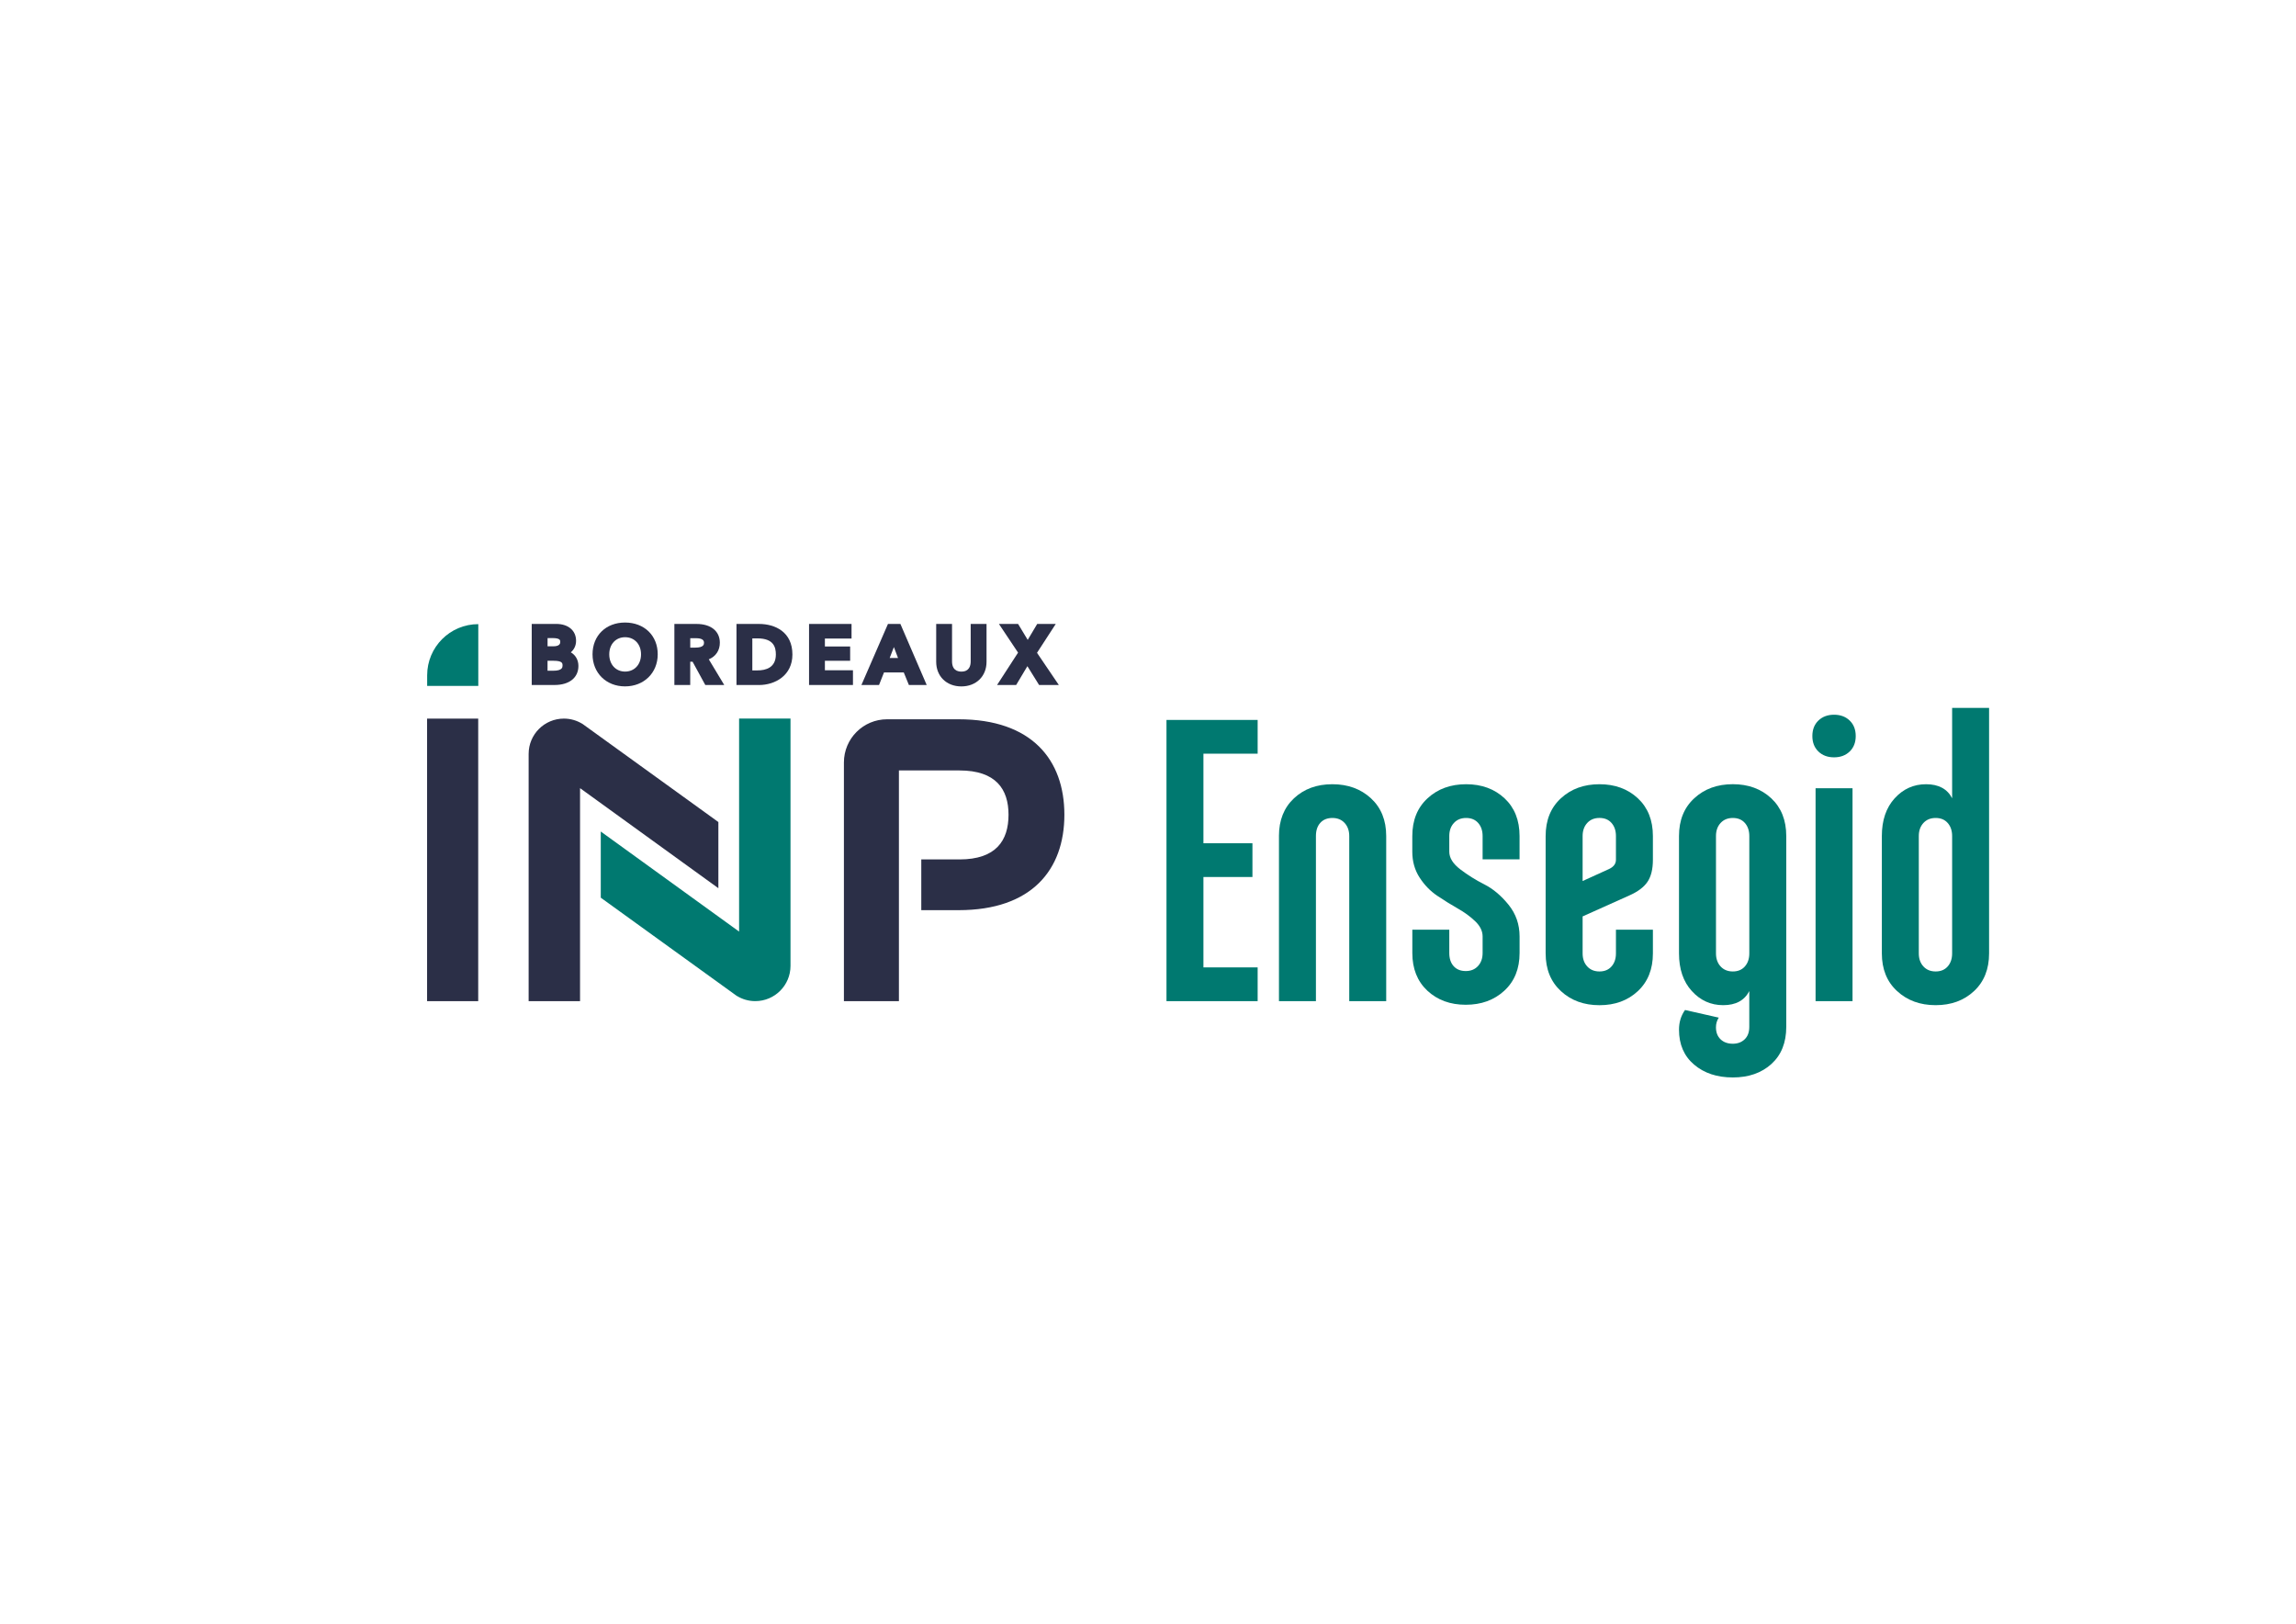 <?xml version="1.0" encoding="utf-8"?>
<!-- Generator: Adobe Illustrator 25.4.1, SVG Export Plug-In . SVG Version: 6.00 Build 0)  -->
<svg version="1.1" id="Calque_1" xmlns="http://www.w3.org/2000/svg" xmlns:xlink="http://www.w3.org/1999/xlink" x="0px" y="0px"
	 viewBox="0 0 841.89 595.28" style="enable-background:new 0 0 841.89 595.28;" xml:space="preserve">
<style type="text/css">
	.st0{fill:#007970;}
	.st1{clip-path:url(#SVGID_00000106834116504972155540000007428842921841630114_);fill:#2B2F47;}
	.st2{clip-path:url(#SVGID_00000106834116504972155540000007428842921841630114_);fill:#007970;}
</style>
<g>
	<g>
		<path class="st0" d="M461.15,367.04h-33.43v-103.1h33.43v12.37h-19.88v32.84h17.97v12.37h-17.97v33.14h19.88V367.04z"/>
		<path class="st0" d="M468.96,306.51c0-5.79,1.84-10.41,5.52-13.85c3.68-3.44,8.37-5.15,14.07-5.15c5.69,0,10.41,1.72,14.14,5.15
			c3.73,3.44,5.6,8.05,5.6,13.85v60.53h-13.55v-60.53c0-1.96-0.57-3.56-1.69-4.79c-1.13-1.23-2.63-1.84-4.49-1.84
			c-1.87,0-3.34,0.59-4.42,1.77c-1.08,1.18-1.62,2.8-1.62,4.86v60.53h-13.55V306.51z"/>
		<path class="st0" d="M517.86,306.51c0-5.79,1.86-10.41,5.6-13.85c3.73-3.44,8.44-5.15,14.14-5.15c5.69,0,10.38,1.72,14.07,5.15
			c3.68,3.44,5.52,8.05,5.52,13.85v8.54h-13.55v-8.54c0-1.96-0.54-3.56-1.62-4.79c-1.08-1.23-2.55-1.84-4.42-1.84
			c-1.87,0-3.36,0.61-4.49,1.84c-1.13,1.23-1.69,2.82-1.69,4.79v5.74c0,2.26,1.35,4.42,4.05,6.48c2.7,2.06,5.64,3.9,8.84,5.52
			c3.19,1.62,6.13,4.1,8.84,7.44c2.7,3.34,4.05,7.22,4.05,11.64v6.04c0,5.79-1.87,10.41-5.6,13.84c-3.73,3.44-8.45,5.15-14.14,5.15
			c-5.7,0-10.38-1.72-14.07-5.15c-3.68-3.44-5.52-8.05-5.52-13.84v-8.54h13.55v8.54c0,2.06,0.54,3.68,1.62,4.86
			c1.08,1.18,2.55,1.77,4.42,1.77c1.86,0,3.36-0.61,4.49-1.84c1.13-1.23,1.69-2.82,1.69-4.79v-6.04c0-1.96-0.88-3.8-2.65-5.52
			c-1.77-1.72-3.9-3.29-6.41-4.71c-2.5-1.42-5.03-2.99-7.59-4.71c-2.55-1.72-4.71-3.95-6.48-6.7c-1.77-2.75-2.65-5.89-2.65-9.43
			V306.51z"/>
		<path class="st0" d="M566.75,306.51c0-5.79,1.86-10.41,5.6-13.85c3.73-3.44,8.44-5.15,14.14-5.15c5.69,0,10.38,1.72,14.07,5.15
			c3.68,3.44,5.52,8.05,5.52,13.85v8.69c0,3.44-0.66,6.14-1.99,8.1c-1.33,1.97-3.56,3.63-6.7,5.01l-17.08,7.66v13.55
			c0,1.97,0.56,3.56,1.69,4.79c1.13,1.23,2.63,1.84,4.49,1.84c1.86,0,3.34-0.61,4.42-1.84c1.08-1.23,1.62-2.82,1.62-4.79v-8.69
			h13.55v8.69c0,5.79-1.84,10.41-5.52,13.84c-3.68,3.44-8.37,5.16-14.07,5.16c-5.7,0-10.41-1.72-14.14-5.16
			c-3.73-3.44-5.6-8.05-5.6-13.84V306.51z M580.31,306.51V323l9.72-4.42c1.67-0.79,2.5-1.92,2.5-3.39v-8.69
			c0-1.96-0.54-3.56-1.62-4.79c-1.08-1.23-2.55-1.84-4.42-1.84c-1.87,0-3.36,0.61-4.49,1.84
			C580.87,302.95,580.31,304.55,580.31,306.51z"/>
		<path class="st0" d="M615.65,377.5c0-2.75,0.74-5.15,2.21-7.22l12.37,2.8c-0.69,1.08-1.03,2.26-1.03,3.53
			c0,1.86,0.56,3.34,1.69,4.42c1.13,1.08,2.63,1.62,4.49,1.62c1.77,0,3.22-0.54,4.35-1.62c1.13-1.08,1.69-2.6,1.69-4.57v-13.11
			c-1.77,3.44-4.96,5.16-9.57,5.16c-4.52,0-8.35-1.72-11.49-5.16c-3.14-3.44-4.71-8.05-4.71-13.84v-43.01
			c0-5.79,1.86-10.41,5.6-13.85c3.73-3.44,8.44-5.15,14.14-5.15c5.69,0,10.38,1.72,14.07,5.15c3.68,3.44,5.52,8.05,5.52,13.85v69.96
			c0,5.79-1.82,10.33-5.45,13.62c-3.63,3.29-8.35,4.93-14.14,4.93c-5.79,0-10.53-1.57-14.21-4.71
			C617.49,387.17,615.65,382.9,615.65,377.5z M639.81,301.72c-1.08-1.23-2.55-1.84-4.42-1.84c-1.87,0-3.36,0.61-4.49,1.84
			c-1.13,1.23-1.69,2.82-1.69,4.79v43.01c0,1.97,0.56,3.56,1.69,4.79c1.13,1.23,2.63,1.84,4.49,1.84c1.86,0,3.34-0.61,4.42-1.84
			c1.08-1.23,1.62-2.82,1.62-4.79v-43.01C641.43,304.55,640.89,302.95,639.81,301.72z"/>
		<path class="st0" d="M666.76,275.51c-1.47-1.42-2.21-3.31-2.21-5.67s0.74-4.25,2.21-5.67c1.47-1.42,3.39-2.14,5.74-2.14
			s4.27,0.71,5.74,2.14c1.47,1.42,2.21,3.31,2.21,5.67s-0.74,4.25-2.21,5.67c-1.47,1.42-3.39,2.14-5.74,2.14
			S668.23,276.93,666.76,275.51z M665.73,288.98h13.55v78.06h-13.55V288.98z"/>
		<path class="st0" d="M690.03,349.52v-43.01c0-5.79,1.57-10.41,4.71-13.85c3.14-3.44,6.97-5.15,11.49-5.15
			c4.61,0,7.81,1.72,9.57,5.15v-33.14h13.55v89.99c0,5.79-1.84,10.41-5.52,13.84c-3.68,3.44-8.37,5.16-14.07,5.16
			c-5.7,0-10.41-1.72-14.14-5.16C691.89,359.93,690.03,355.31,690.03,349.52z M703.58,306.51v43.01c0,1.97,0.56,3.56,1.69,4.79
			c1.13,1.23,2.63,1.84,4.49,1.84c1.86,0,3.34-0.61,4.42-1.84c1.08-1.23,1.62-2.82,1.62-4.79v-43.01c0-1.96-0.54-3.56-1.62-4.79
			c-1.08-1.23-2.55-1.84-4.42-1.84c-1.87,0-3.36,0.61-4.49,1.84C704.14,302.95,703.58,304.55,703.58,306.51z"/>
	</g>
</g>
<g>
	<defs>
		<rect id="SVGID_1_" x="156.6" y="228.23" width="233.68" height="138.81"/>
	</defs>
	<clipPath id="SVGID_00000122700882976800803000000015526813757015276212_">
		<use xlink:href="#SVGID_1_"  style="overflow:visible;"/>
	</clipPath>
	<path style="clip-path:url(#SVGID_00000122700882976800803000000015526813757015276212_);fill:#2B2F47;" d="M209.31,239.15
		c1.23-1.04,1.92-2.51,1.92-4.23c0-3.75-2.86-6.18-7.29-6.18h-8.97v22.39h8.37c5.4,0,8.75-2.67,8.75-6.98
		C212.09,241.96,211.05,240.17,209.31,239.15 M200.77,242.25h2.25c3.25,0,3.25,0.97,3.25,1.74c0,0.57,0,1.91-3.39,1.91h-2.11V242.25
		z M202.86,236.95h-2.08v-3.02h1.77c2.88,0,2.88,0.81,2.88,1.4C205.42,235.73,205.42,236.95,202.86,236.95"/>
	<path style="clip-path:url(#SVGID_00000122700882976800803000000015526813757015276212_);fill:#2B2F47;" d="M229.18,228.23
		c-7.01,0-11.91,4.79-11.91,11.65c0,6.82,5.01,11.76,11.91,11.76c6.95,0,11.99-4.95,11.99-11.76
		C241.18,233.02,236.24,228.23,229.18,228.23 M229.21,246.21c-3.42,0-5.81-2.6-5.81-6.33c0-3.69,2.39-6.27,5.81-6.27
		c3.44,0,5.84,2.58,5.84,6.27C235.06,243.61,232.65,246.21,229.21,246.21"/>
	<path style="clip-path:url(#SVGID_00000122700882976800803000000015526813757015276212_);fill:#2B2F47;" d="M263.95,235.64
		c0-4.25-3.28-6.89-8.55-6.89h-8.12v22.39h5.81v-8.55h0.86l4.67,8.55h6.95l-5.67-9.42C262.46,240.66,263.95,238.47,263.95,235.64
		 M253.09,233.98h2.14c1.93,0,2.91,0.55,2.91,1.63c0,0.55,0,1.82-3.22,1.82h-1.82V233.98z"/>
	<path style="clip-path:url(#SVGID_00000122700882976800803000000015526813757015276212_);fill:#2B2F47;" d="M278.31,228.75h-8.26
		v22.39h8.26c5.9,0,12.25-3.5,12.25-11.19C290.56,231.69,284.23,228.75,278.31,228.75 M275.86,234.04h1.88
		c6.05,0,6.75,3.37,6.75,5.9c0,4.83-3.67,5.84-6.75,5.84h-1.88V234.04z"/>
	<polygon style="clip-path:url(#SVGID_00000122700882976800803000000015526813757015276212_);fill:#2B2F47;" points="302.47,242.25 
		311.73,242.25 311.73,237.01 302.47,237.01 302.47,234.1 312.24,234.1 312.24,228.75 296.66,228.75 296.66,251.13 312.76,251.13 
		312.76,245.73 302.47,245.73 	"/>
	<path style="clip-path:url(#SVGID_00000122700882976800803000000015526813757015276212_);fill:#2B2F47;" d="M325.6,228.74
		l-9.74,22.39h6.46l1.82-4.61h7.25l1.88,4.61h6.53l-9.65-22.39H325.6z M329.28,241.22h-3.05l1.54-3.99L329.28,241.22z"/>
	<path style="clip-path:url(#SVGID_00000122700882976800803000000015526813757015276212_);fill:#2B2F47;" d="M355.93,242.48
		c0,1.7-0.59,3.74-3.42,3.74c-2.83,0-3.42-2.03-3.42-3.74v-13.73h-5.81v13.87c0,5.32,3.79,9.03,9.23,9.03
		c5.43,0,9.23-3.71,9.23-9.03v-13.87h-5.81V242.48z"/>
	<polygon style="clip-path:url(#SVGID_00000122700882976800803000000015526813757015276212_);fill:#2B2F47;" points="380.25,239.33 
		387.12,228.75 380.32,228.75 376.84,234.59 373.31,228.75 366.28,228.75 373.3,239.26 365.6,251.13 372.6,251.13 376.72,244.23 
		381.01,251.13 388.25,251.13 	"/>
	<path style="clip-path:url(#SVGID_00000122700882976800803000000015526813757015276212_);fill:#2B2F47;" d="M351.52,263.7h-26.24
		c-8.75,0-15.84,7.09-15.84,15.84v87.5h20.17v-84.58h22.22c13.4,0,17.97,6.93,17.97,16.23c0,9.46-4.57,16.39-17.97,16.39h-14.02
		v18.6h13.7c26.79,0,38.77-14.82,38.77-34.99C390.28,278.52,378.3,263.7,351.52,263.7"/>
	
		<rect x="156.6" y="263.45" style="clip-path:url(#SVGID_00000122700882976800803000000015526813757015276212_);fill:#2B2F47;" width="18.75" height="103.6"/>
	<path style="clip-path:url(#SVGID_00000122700882976800803000000015526813757015276212_);fill:#007970;" d="M156.63,251.46h18.75
		l0-22.64c-10.36,0-18.75,8.39-18.75,18.75V251.46z"/>
	<path style="clip-path:url(#SVGID_00000122700882976800803000000015526813757015276212_);fill:#2B2F47;" d="M263.42,301.38
		l-49.88-36.02l0,0.02c-1.97-1.22-4.29-1.93-6.77-1.93c-7.14,0-12.93,5.79-12.93,12.93v90.67h18.85v-78.1l50.72,36.68V301.38z"/>
	<path style="clip-path:url(#SVGID_00000122700882976800803000000015526813757015276212_);fill:#007970;" d="M220.28,329.1
		l49.88,36.02l0-0.02c1.97,1.22,4.29,1.93,6.77,1.93c7.14,0,12.93-5.79,12.93-12.93v-90.67h-18.85v78.1l-50.72-36.68V329.1z"/>
</g>
</svg>
